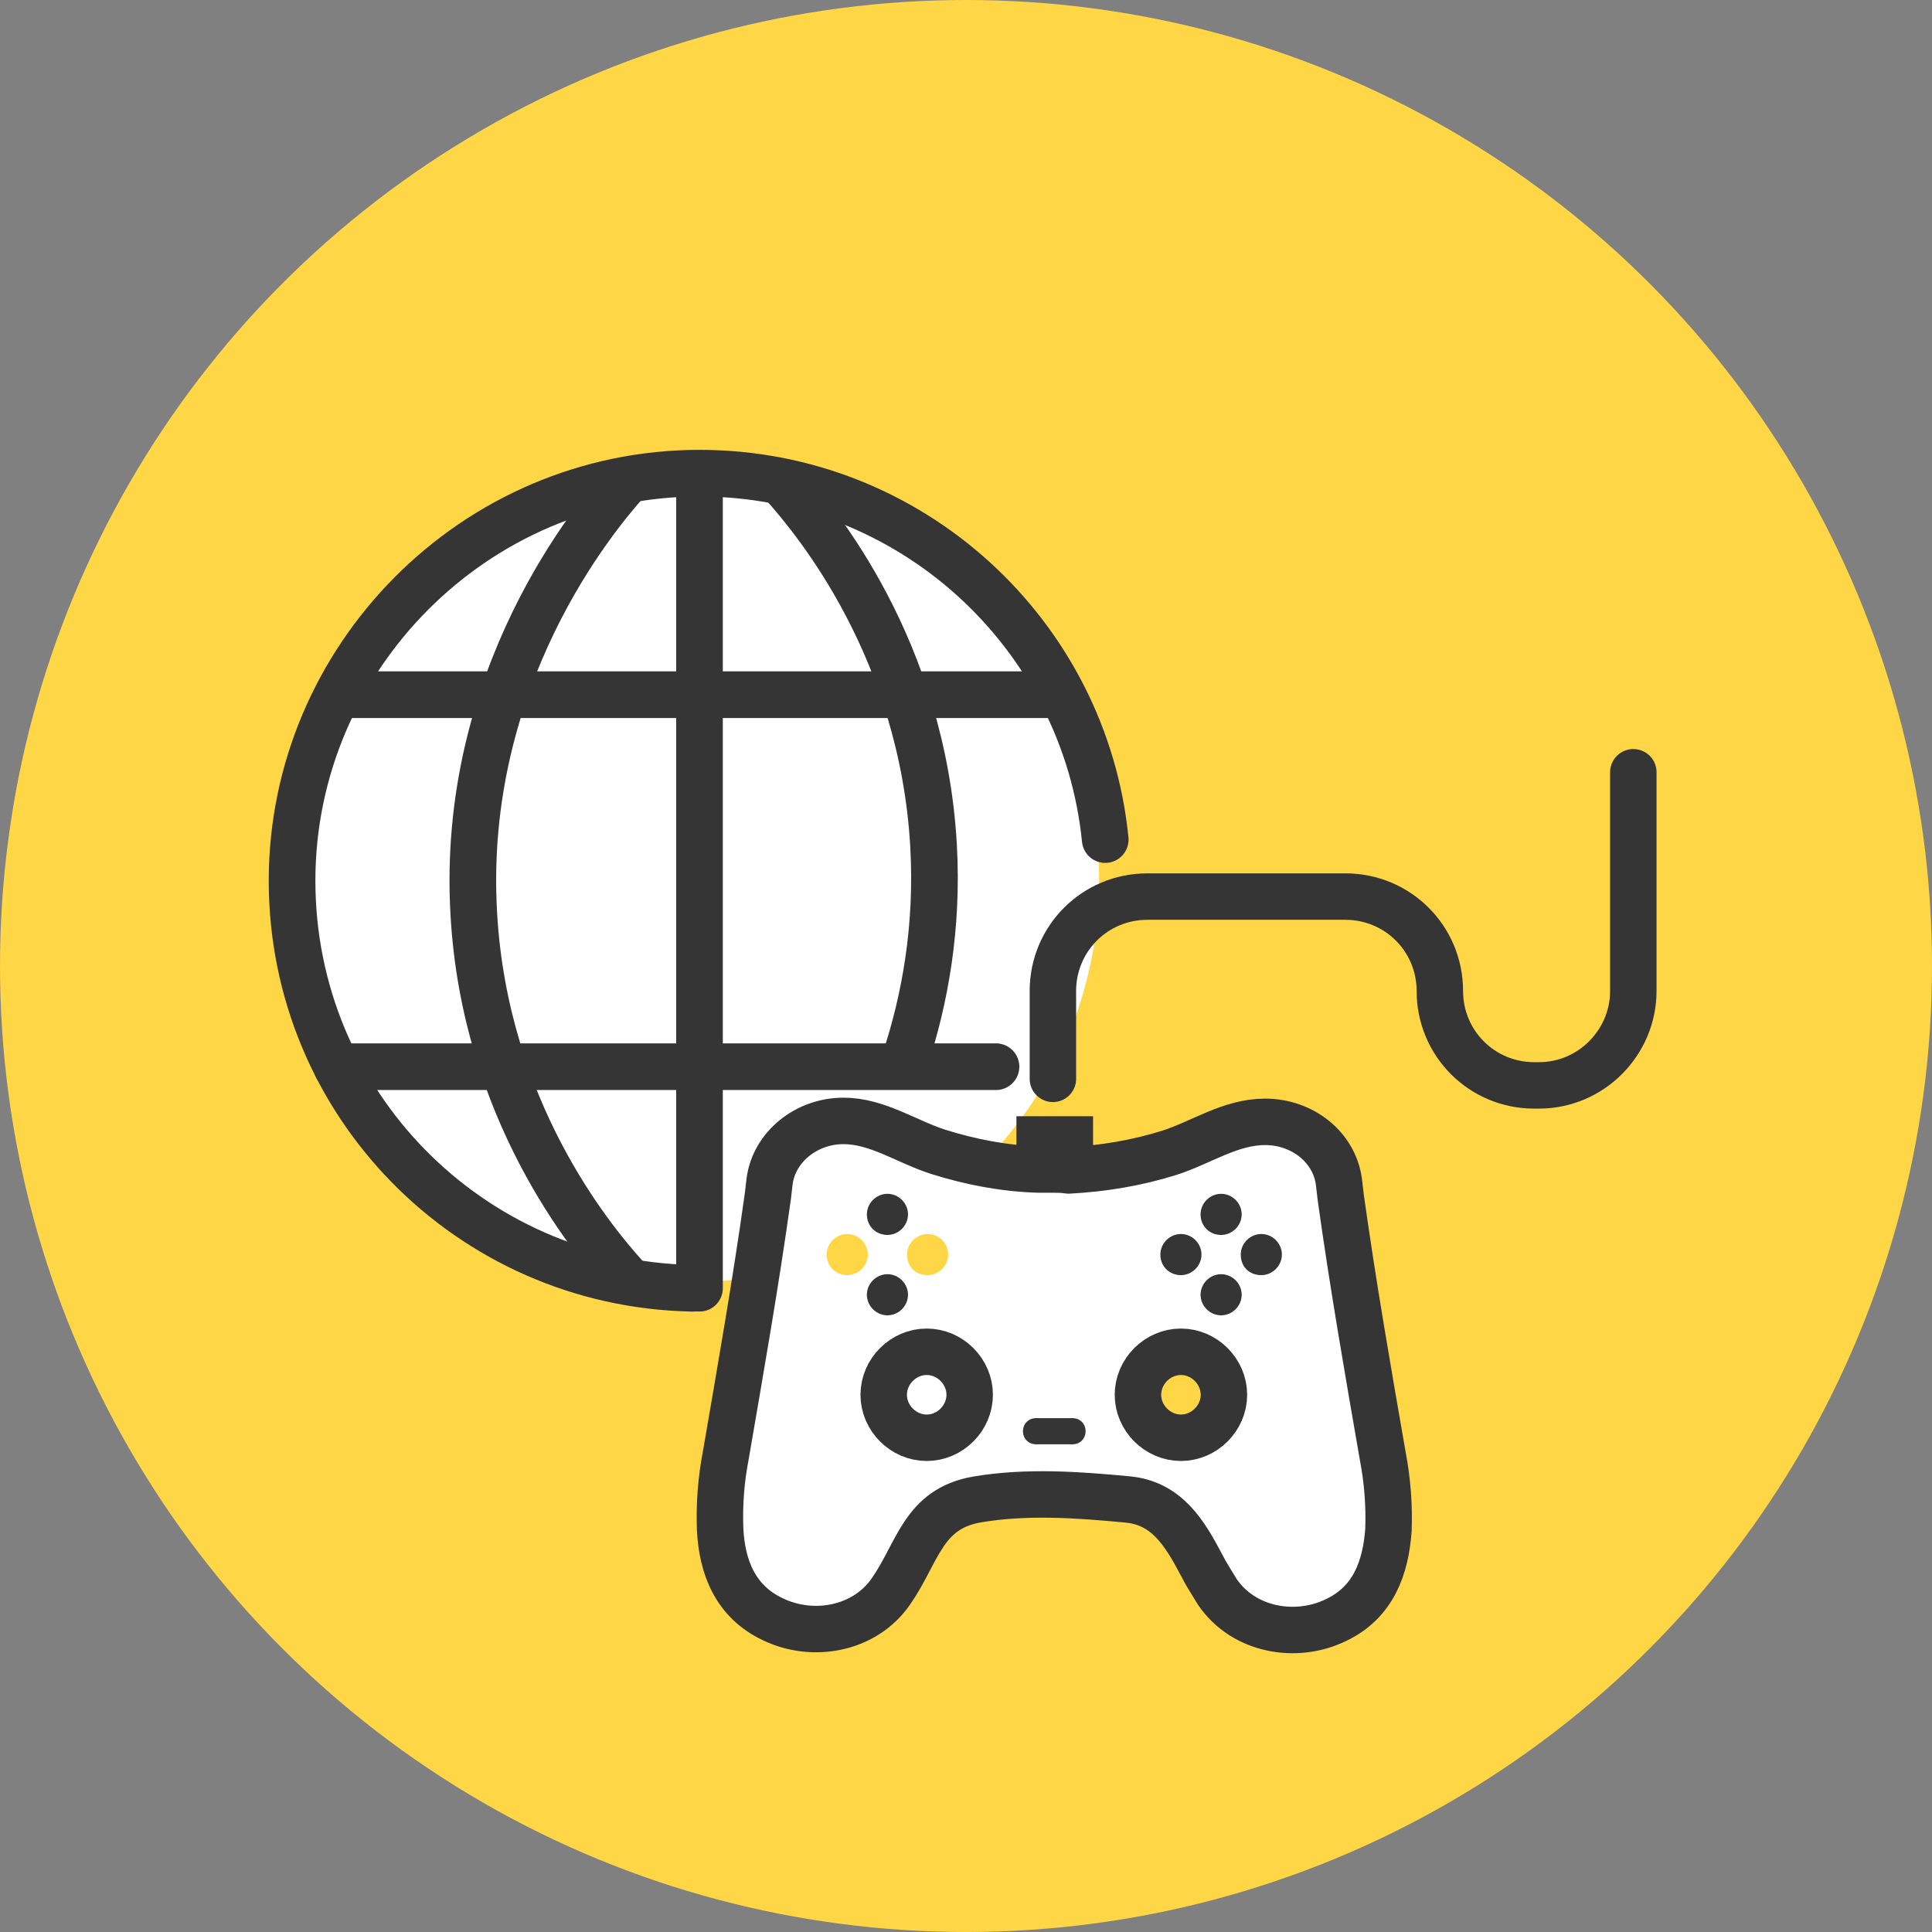 <svg width="193" height="193" viewBox="0 0 193 193" fill="none" xmlns="http://www.w3.org/2000/svg">
<rect x="0" y="0" width="193" height="193" fill="#808080" stroke="none"/>
<circle cx="96.5" cy="96.5" r="96.5" fill="#FFD645"/>
<g clip-path="url(#clip0_1209_980)">
<path d="M29.17 87.978H104.248" stroke="#353535" stroke-width="4.66" stroke-linecap="round" stroke-linejoin="round"/>
<ellipse cx="69.897" cy="88" rx="39.905" ry="40" fill="white"/>
<path d="M69.411 128.688H69.037" stroke="#353535" stroke-width="4.66" stroke-linecap="round" stroke-linejoin="round"/>
<path d="M69.877 128.688V47.175" stroke="#353535" stroke-width="4.66" stroke-linecap="round" stroke-linejoin="round"/>
<path d="M33.641 106.559H99.497" stroke="#353535" stroke-width="4.66" stroke-linecap="round" stroke-linejoin="round"/>
<path d="M34.014 69.398H106.018" stroke="#353535" stroke-width="4.66" stroke-linecap="round" stroke-linejoin="round"/>
<path d="M90.368 105.999C92.418 99.837 93.722 92.554 93.256 84.43C92.138 64.916 81.612 52.124 78.166 48.296" stroke="#353535" stroke-width="4.66" stroke-linecap="round" stroke-linejoin="round"/>
<path d="M62.424 48.296C59.63 51.471 45.937 67.624 47.334 91.34C48.452 110.854 58.978 123.646 62.424 127.474" stroke="#353535" stroke-width="4.66" stroke-linecap="round" stroke-linejoin="round"/>
</g>
<path d="M69.045 128.688C46.916 128.221 29.176 110.201 29.176 87.979C29.176 65.756 47.383 47.269 69.885 47.269C90.987 47.269 108.354 63.329 110.408 83.87" stroke="#353535" stroke-width="4.66" stroke-linecap="round" stroke-linejoin="round"/>
<path d="M105.179 116.83H103.779C100.324 116.737 96.963 116.083 93.695 115.056C90.52 114.029 87.626 111.975 84.264 111.975C80.529 111.975 77.355 114.589 76.888 117.951L76.701 119.538C75.487 128.221 73.993 136.718 72.5 145.402C72.033 147.829 71.846 150.257 71.939 152.778C72.126 156.513 73.433 159.967 77.168 161.741C81.183 163.702 86.412 162.768 89.026 158.94C91.734 155.019 92.201 150.724 97.616 149.79C102.565 148.95 107.7 149.323 112.649 149.79C116.571 150.163 118.345 153.151 120.025 156.326C120.492 157.26 121.052 158.1 121.613 159.034C124.227 162.862 129.456 163.796 133.471 161.835C137.205 160.061 138.419 156.606 138.699 152.871C138.793 150.444 138.606 147.923 138.139 145.495C136.645 136.905 135.151 128.315 133.937 119.631L133.751 118.044C133.284 114.589 130.109 112.068 126.374 112.068C122.92 112.068 120.025 114.122 116.851 115.149C113.583 116.177 110.221 116.737 106.767 116.923C106.113 116.83 105.646 116.83 105.179 116.83Z" fill="white" stroke="#353535" stroke-width="4.64" stroke-linecap="round" stroke-linejoin="round"/>
<path d="M92.574 143.627C94.909 143.627 96.869 141.667 96.869 139.332C96.869 136.998 94.909 135.037 92.574 135.037C90.24 135.037 88.279 136.998 88.279 139.332C88.279 141.667 90.24 143.627 92.574 143.627Z" stroke="#353535" stroke-width="4.64" stroke-linecap="round" stroke-linejoin="round"/>
<path d="M121.986 123.366C123.106 123.366 124.04 122.432 124.04 121.312C124.04 120.192 123.106 119.258 121.986 119.258C120.865 119.258 119.932 120.192 119.932 121.312C119.932 122.526 120.865 123.366 121.986 123.366Z" fill="#353535"/>
<path d="M121.986 131.396C123.106 131.396 124.04 130.462 124.04 129.342C124.04 128.221 123.106 127.288 121.986 127.288C120.865 127.288 119.932 128.221 119.932 129.342C119.932 130.462 120.865 131.396 121.986 131.396Z" fill="#353535"/>
<path d="M117.97 127.381C119.091 127.381 120.024 126.447 120.024 125.327C120.024 124.206 119.091 123.273 117.97 123.273C116.85 123.273 115.916 124.206 115.916 125.327C115.916 126.541 116.85 127.381 117.97 127.381Z" fill="#353535"/>
<path d="M126.001 127.381C127.122 127.381 128.056 126.447 128.056 125.327C128.056 124.206 127.122 123.273 126.001 123.273C124.881 123.273 123.947 124.206 123.947 125.327C123.947 126.541 124.788 127.381 126.001 127.381Z" fill="#353535"/>
<path d="M88.652 123.366C89.772 123.366 90.706 122.432 90.706 121.312C90.706 120.192 89.772 119.258 88.652 119.258C87.531 119.258 86.598 120.192 86.598 121.312C86.598 122.526 87.531 123.366 88.652 123.366Z" fill="#353535"/>
<path d="M88.652 131.396C89.772 131.396 90.706 130.462 90.706 129.342C90.706 128.221 89.772 127.288 88.652 127.288C87.531 127.288 86.598 128.221 86.598 129.342C86.598 130.462 87.531 131.396 88.652 131.396Z" fill="#353535"/>
<path d="M84.638 127.381C85.759 127.381 86.692 126.447 86.692 125.327C86.692 124.206 85.759 123.273 84.638 123.273C83.518 123.273 82.584 124.206 82.584 125.327C82.584 126.541 83.518 127.381 84.638 127.381Z" fill="url(#paint0_linear_1209_980)"/>
<path d="M92.667 127.381C93.788 127.381 94.722 126.447 94.722 125.327C94.722 124.206 93.788 123.273 92.667 123.273C91.547 123.273 90.613 124.206 90.613 125.327C90.613 126.541 91.454 127.381 92.667 127.381Z" fill="url(#paint1_linear_1209_980)"/>
<path d="M109.194 111.508H101.537V116.737H109.194V111.508Z" fill="#353535"/>
<path d="M107.14 141.667H103.499C102.752 141.667 102.191 142.227 102.191 142.974C102.191 143.721 102.752 144.281 103.499 144.281H107.14C107.887 144.281 108.447 143.721 108.447 142.974C108.447 142.227 107.887 141.667 107.14 141.667Z" fill="#353535"/>
<path d="M105.18 107.773V98.996C105.18 93.767 109.381 89.566 114.61 89.566H134.405C139.633 89.566 143.835 93.767 143.835 98.996C143.835 104.225 148.037 108.427 153.266 108.427H153.732C158.961 108.427 163.163 104.132 163.163 98.996V77.147" stroke="#353535" stroke-width="4.64" stroke-linecap="round" stroke-linejoin="round"/>
<path d="M117.971 143.627C120.305 143.627 122.266 141.667 122.266 139.332C122.266 136.998 120.305 135.037 117.971 135.037C115.637 135.037 113.676 136.998 113.676 139.332C113.676 141.667 115.637 143.627 117.971 143.627Z" fill="url(#paint2_linear_1209_980)" stroke="#353535" stroke-width="4.64" stroke-linecap="round" stroke-linejoin="round"/>
<defs>
<linearGradient id="paint0_linear_1209_980" x1="83.163" y1="126.811" x2="86.076" y2="123.889" gradientUnits="userSpaceOnUse">
<stop stop-color="#FFD645"/>
</linearGradient>
<linearGradient id="paint1_linear_1209_980" x1="91.174" y1="126.821" x2="94.096" y2="123.898" gradientUnits="userSpaceOnUse">
<stop stop-color="#FFD645"/>
</linearGradient>
<linearGradient id="paint2_linear_1209_980" x1="114.946" y1="142.358" x2="121.005" y2="136.298" gradientUnits="userSpaceOnUse">
<stop stop-color="#FFD645"/>
</linearGradient>
<clipPath id="clip0_1209_980">
<rect width="138" height="120" fill="white" transform="translate(27 45)"/>
</clipPath>
</defs>
</svg>
